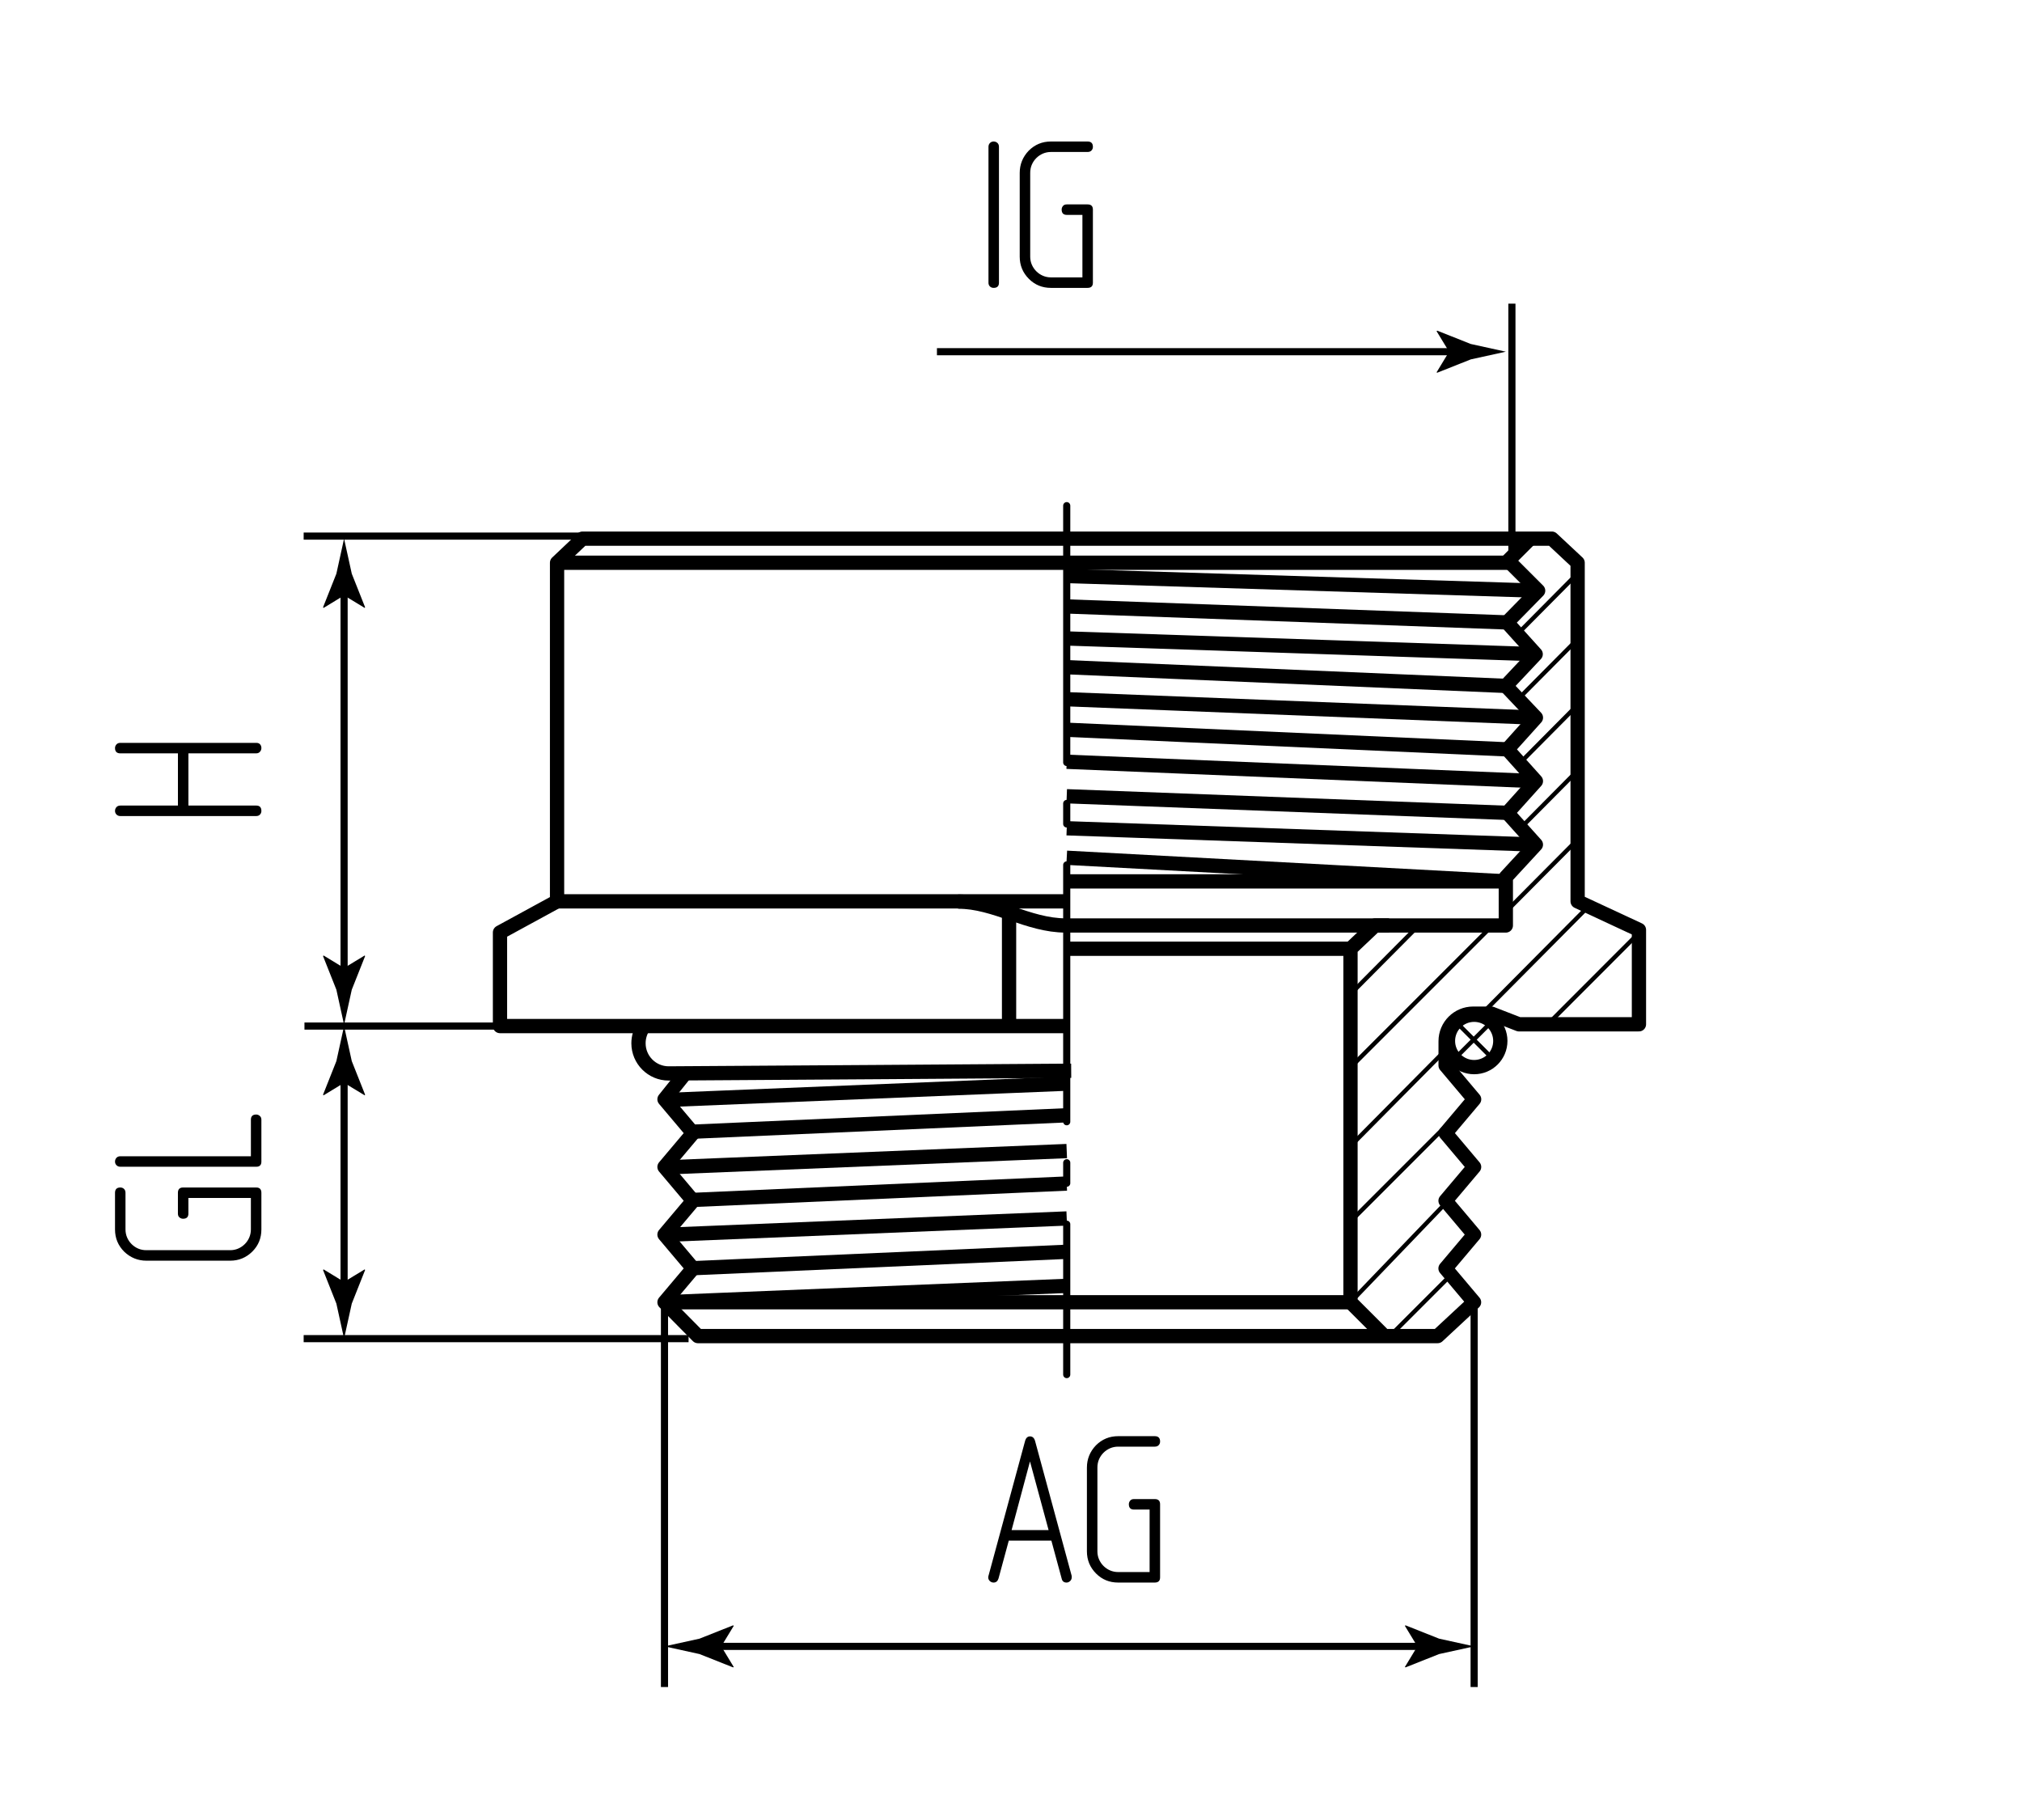 <?xml version="1.0" encoding="utf-8"?>
<!-- Generator: Adobe Illustrator 28.2.0, SVG Export Plug-In . SVG Version: 6.00 Build 0)  -->
<svg version="1.1" id="mpl_x5F_increase" xmlns="http://www.w3.org/2000/svg" xmlns:xlink="http://www.w3.org/1999/xlink" x="0px"
	 y="0px" viewBox="0 0 141.732 127.559" style="enable-background:new 0 0 141.732 127.559;" xml:space="preserve">
<style type="text/css">
	.st0{fill:none;stroke:#000000;stroke-width:0.3;stroke-linejoin:round;stroke-miterlimit:10;}
	
		.st1{fill:none;stroke:#000000;stroke-width:0.5;stroke-linecap:round;stroke-linejoin:round;stroke-dasharray:18,2.872,1.436,2.872;}
	.st2{fill:none;stroke:#000000;stroke-width:0.5;stroke-miterlimit:10;}
	.st3{fill:none;stroke:#000000;stroke-linejoin:round;stroke-miterlimit:10;}
</style>
<g id="Sections">
	<line class="st0" x1="97.524" y1="93.541" x2="101.708" y2="89.357"/>
	<line class="st0" x1="94.663" y1="91.271" x2="101.316" y2="84.345"/>
	<line class="st0" x1="94.654" y1="85.616" x2="103.42" y2="76.849"/>
	<line class="st0" x1="103.885" y1="71.04" x2="111.342" y2="63.53"/>
	<line class="st0" x1="94.66" y1="80.325" x2="101.316" y2="73.609"/>
	<line class="st0" x1="94.8" y1="74.674" x2="104.615" y2="64.86"/>
	<line class="st0" x1="110.526" y1="58.901" x2="105.429" y2="64.028"/>
	<line class="st0" x1="99.361" y1="64.944" x2="94.663" y2="69.672"/>
	<line class="st0" x1="108.681" y1="71.596" x2="114.776" y2="65.493"/>
	<line class="st0" x1="110.583" y1="54.009" x2="106.602" y2="58.02"/>
	<line class="st0" x1="110.583" y1="49.404" x2="106.521" y2="53.496"/>
	<line class="st0" x1="110.583" y1="44.798" x2="106.421" y2="48.99"/>
	<line class="st0" x1="110.212" y1="40.563" x2="106.363" y2="44.442"/>
	<line class="st0" x1="102.062" y1="71.632" x2="104.651" y2="74.22"/>
	<line class="st0" x1="101.976" y1="74.191" x2="104.552" y2="71.615"/>
</g>
<g id="Middles">
	<line class="st1" x1="74.772" y1="35.44" x2="74.772" y2="96.341"/>
</g>
<g id="Texts">
	<g>
		<g>
			<path d="M8.437,52.801c-0.25,0-0.375-0.125-0.375-0.375c0-0.09,0.032-0.173,0.097-0.248c0.065-0.075,0.158-0.113,0.278-0.113
				h9.525c0.12,0,0.21,0.035,0.27,0.105c0.06,0.07,0.09,0.155,0.09,0.255s-0.032,0.188-0.098,0.262
				c-0.065,0.075-0.152,0.113-0.262,0.113h-4.755v3.66h4.755c0.24,0,0.36,0.125,0.36,0.375c0,0.1-0.032,0.186-0.098,0.255
				c-0.065,0.07-0.152,0.105-0.262,0.105H8.437c-0.11,0-0.2-0.035-0.27-0.105s-0.105-0.155-0.105-0.255
				c0-0.1,0.032-0.188,0.097-0.262c0.065-0.075,0.158-0.113,0.278-0.113h4.035v-3.66H8.437z"/>
		</g>
	</g>
	<g>
		<g>
			<path d="M18.322,83.603v2.565c0,0.61-0.21,1.125-0.63,1.545c-0.43,0.43-0.95,0.645-1.56,0.645h-5.865c-0.6,0-1.12-0.21-1.56-0.63
				c-0.43-0.43-0.645-0.95-0.645-1.56v-2.565c0-0.25,0.125-0.375,0.375-0.375c0.1,0,0.185,0.033,0.255,0.098
				c0.07,0.065,0.105,0.158,0.105,0.277v2.565c0,0.2,0.038,0.388,0.112,0.562c0.075,0.175,0.18,0.33,0.315,0.465
				c0.135,0.135,0.291,0.24,0.465,0.315s0.367,0.112,0.577,0.112h5.865c0.2,0,0.388-0.037,0.562-0.112s0.33-0.18,0.465-0.315
				c0.135-0.135,0.24-0.29,0.315-0.465c0.075-0.175,0.113-0.362,0.113-0.562v-2.205h-4.38v1.095c0,0.24-0.125,0.36-0.375,0.36
				c-0.09,0-0.172-0.03-0.247-0.09c-0.075-0.06-0.113-0.15-0.113-0.27v-1.455c0-0.25,0.12-0.375,0.36-0.375h5.13
				C18.201,83.228,18.322,83.354,18.322,83.603z"/>
			<path d="M18.322,81.414c0,0.24-0.12,0.36-0.36,0.36H8.437c-0.11,0-0.2-0.035-0.27-0.105s-0.105-0.155-0.105-0.255
				c0-0.1,0.032-0.188,0.097-0.262c0.065-0.075,0.158-0.113,0.278-0.113h9.15v-2.565c0-0.24,0.125-0.36,0.375-0.36
				c0.09,0,0.172,0.033,0.248,0.098c0.075,0.065,0.112,0.152,0.112,0.262V81.414z"/>
		</g>
	</g>
	<g>
		<g>
			<path d="M69.991,110.632c-0.06,0.19-0.175,0.285-0.345,0.285c-0.1,0-0.188-0.035-0.263-0.105s-0.112-0.155-0.112-0.255
				c0-0.04,0.005-0.075,0.015-0.105l2.565-9.45c0.06-0.22,0.175-0.33,0.345-0.33c0.18,0,0.3,0.11,0.36,0.33l2.565,9.45v0.105
				c0,0.1-0.037,0.185-0.112,0.255s-0.158,0.105-0.248,0.105c-0.19,0-0.305-0.095-0.345-0.285l-0.72-2.655h-2.985L69.991,110.632z
				 M72.197,102.427l-1.29,4.815h2.595L72.197,102.427z"/>
			<path d="M80.942,110.917h-2.565c-0.61,0-1.125-0.21-1.545-0.63c-0.43-0.43-0.645-0.95-0.645-1.56v-5.865
				c0-0.6,0.21-1.12,0.63-1.56c0.43-0.43,0.95-0.645,1.56-0.645h2.565c0.25,0,0.375,0.125,0.375,0.375
				c0,0.1-0.033,0.185-0.098,0.255c-0.065,0.07-0.158,0.105-0.277,0.105h-2.565c-0.2,0-0.388,0.038-0.562,0.112
				c-0.175,0.075-0.33,0.18-0.465,0.315c-0.135,0.135-0.24,0.291-0.315,0.465s-0.112,0.367-0.112,0.577v5.865
				c0,0.2,0.037,0.388,0.112,0.562s0.18,0.33,0.315,0.465c0.135,0.135,0.29,0.24,0.465,0.315c0.175,0.075,0.362,0.113,0.562,0.113
				h2.205v-4.38h-1.095c-0.24,0-0.36-0.125-0.36-0.375c0-0.09,0.03-0.172,0.09-0.247c0.06-0.075,0.15-0.113,0.27-0.113h1.455
				c0.25,0,0.375,0.12,0.375,0.36v5.13C81.317,110.797,81.191,110.917,80.942,110.917z"/>
		</g>
	</g>
	<g>
		<g>
			<path d="M69.647,20.177c-0.1,0-0.186-0.032-0.255-0.098c-0.07-0.065-0.105-0.152-0.105-0.262v-9.525c0-0.11,0.035-0.2,0.105-0.27
				s0.155-0.105,0.255-0.105c0.1,0,0.188,0.032,0.262,0.097c0.075,0.065,0.113,0.158,0.113,0.278v9.525
				C70.022,20.057,69.896,20.177,69.647,20.177z"/>
			<path d="M76.232,20.177h-2.565c-0.61,0-1.125-0.21-1.545-0.63c-0.43-0.43-0.645-0.95-0.645-1.56v-5.865
				c0-0.6,0.21-1.12,0.63-1.56c0.43-0.43,0.95-0.645,1.56-0.645h2.565c0.25,0,0.375,0.125,0.375,0.375
				c0,0.1-0.033,0.185-0.098,0.255c-0.065,0.07-0.158,0.105-0.277,0.105h-2.565c-0.2,0-0.388,0.038-0.562,0.112
				c-0.175,0.075-0.33,0.18-0.465,0.315c-0.135,0.135-0.24,0.291-0.315,0.465s-0.112,0.367-0.112,0.577v5.865
				c0,0.2,0.037,0.388,0.112,0.562s0.18,0.33,0.315,0.465c0.135,0.135,0.29,0.24,0.465,0.315c0.175,0.075,0.362,0.113,0.562,0.113
				h2.205v-4.38h-1.095c-0.24,0-0.36-0.125-0.36-0.375c0-0.09,0.03-0.172,0.09-0.247c0.06-0.075,0.15-0.113,0.27-0.113h1.455
				c0.25,0,0.375,0.12,0.375,0.36v5.13C76.607,20.057,76.481,20.177,76.232,20.177z"/>
		</g>
	</g>
</g>
<g id="Pointers">
	<g>
		<g>
			<line class="st2" x1="49.838" y1="115.39" x2="100.069" y2="115.39"/>
			<g>
				<path d="M50.556,115.39l0.877-1.441l-0.049-0.033l-2.35,0.933c-0.819,0.18-1.637,0.36-2.456,0.54
					c0.819,0.18,1.637,0.36,2.456,0.54l2.35,0.933l0.049-0.025L50.556,115.39z"/>
			</g>
			<g>
				<path d="M99.351,115.39l-0.877-1.441l0.049-0.033l2.35,0.933c0.819,0.18,1.637,0.36,2.456,0.54
					c-0.819,0.18-1.637,0.36-2.456,0.54l-2.35,0.933l-0.049-0.025L99.351,115.39z"/>
			</g>
		</g>
	</g>
	<g>
		<g>
			<line class="st2" x1="65.675" y1="24.65" x2="102.29" y2="24.65"/>
			<g>
				<path d="M101.573,24.65l-0.877-1.441l0.049-0.033l2.35,0.933c0.819,0.18,1.637,0.36,2.456,0.54
					c-0.819,0.18-1.637,0.36-2.456,0.54l-2.35,0.933l-0.049-0.025L101.573,24.65z"/>
			</g>
		</g>
	</g>
	<g>
		<g>
			<line class="st2" x1="24.119" y1="90.561" x2="24.119" y2="75.175"/>
			<g>
				<path d="M24.119,89.843l-1.441-0.877l-0.033,0.049l0.933,2.35c0.18,0.819,0.36,1.637,0.54,2.456
					c0.18-0.819,0.36-1.637,0.54-2.456l0.933-2.35l-0.025-0.049L24.119,89.843z"/>
			</g>
			<g>
				<path d="M24.119,75.893l-1.441,0.877l-0.033-0.049l0.933-2.35c0.18-0.819,0.36-1.637,0.54-2.456
					c0.18,0.819,0.36,1.637,0.54,2.456l0.933,2.35l-0.025,0.049L24.119,75.893z"/>
			</g>
		</g>
	</g>
	<g>
		<g>
			<line class="st2" x1="24.119" y1="68.561" x2="24.119" y2="41.015"/>
			<g>
				<path d="M24.119,67.843l-1.441-0.877l-0.033,0.049l0.933,2.35c0.18,0.819,0.36,1.637,0.54,2.456
					c0.18-0.819,0.36-1.637,0.54-2.456l0.933-2.35l-0.025-0.049L24.119,67.843z"/>
			</g>
			<g>
				<path d="M24.119,41.732l-1.441,0.877l-0.033-0.049l0.933-2.35c0.18-0.819,0.36-1.637,0.54-2.456
					c0.18,0.819,0.36,1.637,0.54,2.456l0.933,2.35l-0.025,0.049L24.119,41.732z"/>
			</g>
		</g>
	</g>
</g>
<g id="Сallout">
	<line class="st2" x1="46.577" y1="91.271" x2="46.577" y2="118.239"/>
	<line class="st2" x1="103.33" y1="91.271" x2="103.33" y2="118.239"/>
	<line class="st2" x1="105.977" y1="21.282" x2="105.977" y2="38.752"/>
	<line class="st2" x1="21.341" y1="71.914" x2="38.59" y2="71.914"/>
	<line class="st2" x1="21.285" y1="37.574" x2="44.83" y2="37.574"/>
	<line class="st2" x1="21.285" y1="93.822" x2="48.266" y2="93.822"/>
</g>
<g id="BaseContour">
	<path class="st3" d="M67.156,63.189c2.611,0,4.889,1.675,7.556,1.675"/>
	<line class="st3" x1="70.73" y1="63.28" x2="70.73" y2="71.914"/>
	<line class="st3" x1="107.658" y1="59.196" x2="74.772" y2="58.051"/>
	<path class="st3" d="M48.068,75.185l-1.49,1.861l2,2.371l-2,2.371l2,2.371l-2,2.371l2,2.371l-2,2.371l2.343,2.371h51.85
		l2.552-2.371l-1.999-2.371l2.001-2.371l-1.999-2.371l2.001-2.371l-1.999-2.371l2.001-2.371l-1.999-2.371l0.001-1.703
		c0.001-1.065,0.864-1.928,1.929-1.928h1.283l1.925,0.746h8.414v-6.618l-4.298-2V39.44l-1.805-1.687H40.83l-1.783,1.687v23.731
		l-4,2.181v6.562h39.725"/>
	<path class="st3" d="M46.577,93.541"/>
	<path class="st3" d="M74.772,93.541"/>
	<line class="st3" x1="46.577" y1="91.271" x2="74.772" y2="90.123"/>
	<line class="st3" x1="48.577" y1="88.883" x2="74.772" y2="87.735"/>
	<line class="st3" x1="46.577" y1="86.547" x2="74.772" y2="85.399"/>
	<line class="st3" x1="46.577" y1="81.823" x2="74.772" y2="80.675"/>
	<line class="st3" x1="46.577" y1="77.1" x2="74.772" y2="75.951"/>
	<line class="st3" x1="48.577" y1="84.099" x2="74.772" y2="82.951"/>
	<line class="st3" x1="48.577" y1="79.316" x2="74.772" y2="78.167"/>
	<line class="st3" x1="46.577" y1="91.271" x2="74.772" y2="91.271"/>
	<line class="st3" x1="94.663" y1="91.271" x2="74.772" y2="91.271"/>
	<polyline class="st3" points="96.876,93.484 94.663,91.271 94.663,66.496 96.385,64.864 105.551,64.864 105.551,61.478 
		107.658,59.196 105.659,56.971 107.659,54.747 105.66,52.522 107.66,50.298 105.551,48.073 107.644,45.849 105.635,43.624 
		107.816,41.4 105.714,39.297 107.257,37.754 	"/>
	<line class="st3" x1="39.047" y1="63.172" x2="74.962" y2="63.172"/>
	<line class="st3" x1="39.047" y1="39.44" x2="74.962" y2="39.44"/>
	<line class="st3" x1="105.659" y1="56.971" x2="74.772" y2="55.807"/>
	<line class="st3" x1="107.659" y1="54.747" x2="74.772" y2="53.39"/>
	<line class="st3" x1="105.66" y1="52.522" x2="74.772" y2="51.147"/>
	<line class="st3" x1="107.66" y1="50.298" x2="74.772" y2="49.006"/>
	<line class="st3" x1="105.551" y1="48.073" x2="74.772" y2="46.762"/>
	<line class="st3" x1="107.644" y1="45.849" x2="74.772" y2="44.748"/>
	<line class="st3" x1="107.816" y1="41.4" x2="74.61" y2="40.366"/>
	<line class="st3" x1="105.635" y1="43.624" x2="74.772" y2="42.504"/>
	<line class="st3" x1="105.551" y1="61.774" x2="74.772" y2="60.118"/>
	<line class="st3" x1="94.663" y1="66.496" x2="74.962" y2="66.496"/>
	<line class="st3" x1="97.367" y1="64.864" x2="74.962" y2="64.864"/>
	<line class="st3" x1="105.714" y1="39.44" x2="74.962" y2="39.44"/>
	<line class="st3" x1="105.551" y1="61.774" x2="74.962" y2="61.774"/>
	<path class="st3" d="M75.085,75.046c0,0-27.047,0.188-28.215,0.188c-1.168,0-2.115-0.947-2.115-2.115
		c0-0.438,0.133-0.845,0.361-1.182"/>
	<circle class="st3" cx="103.33" cy="72.956" r="1.835"/>
</g>
</svg>
